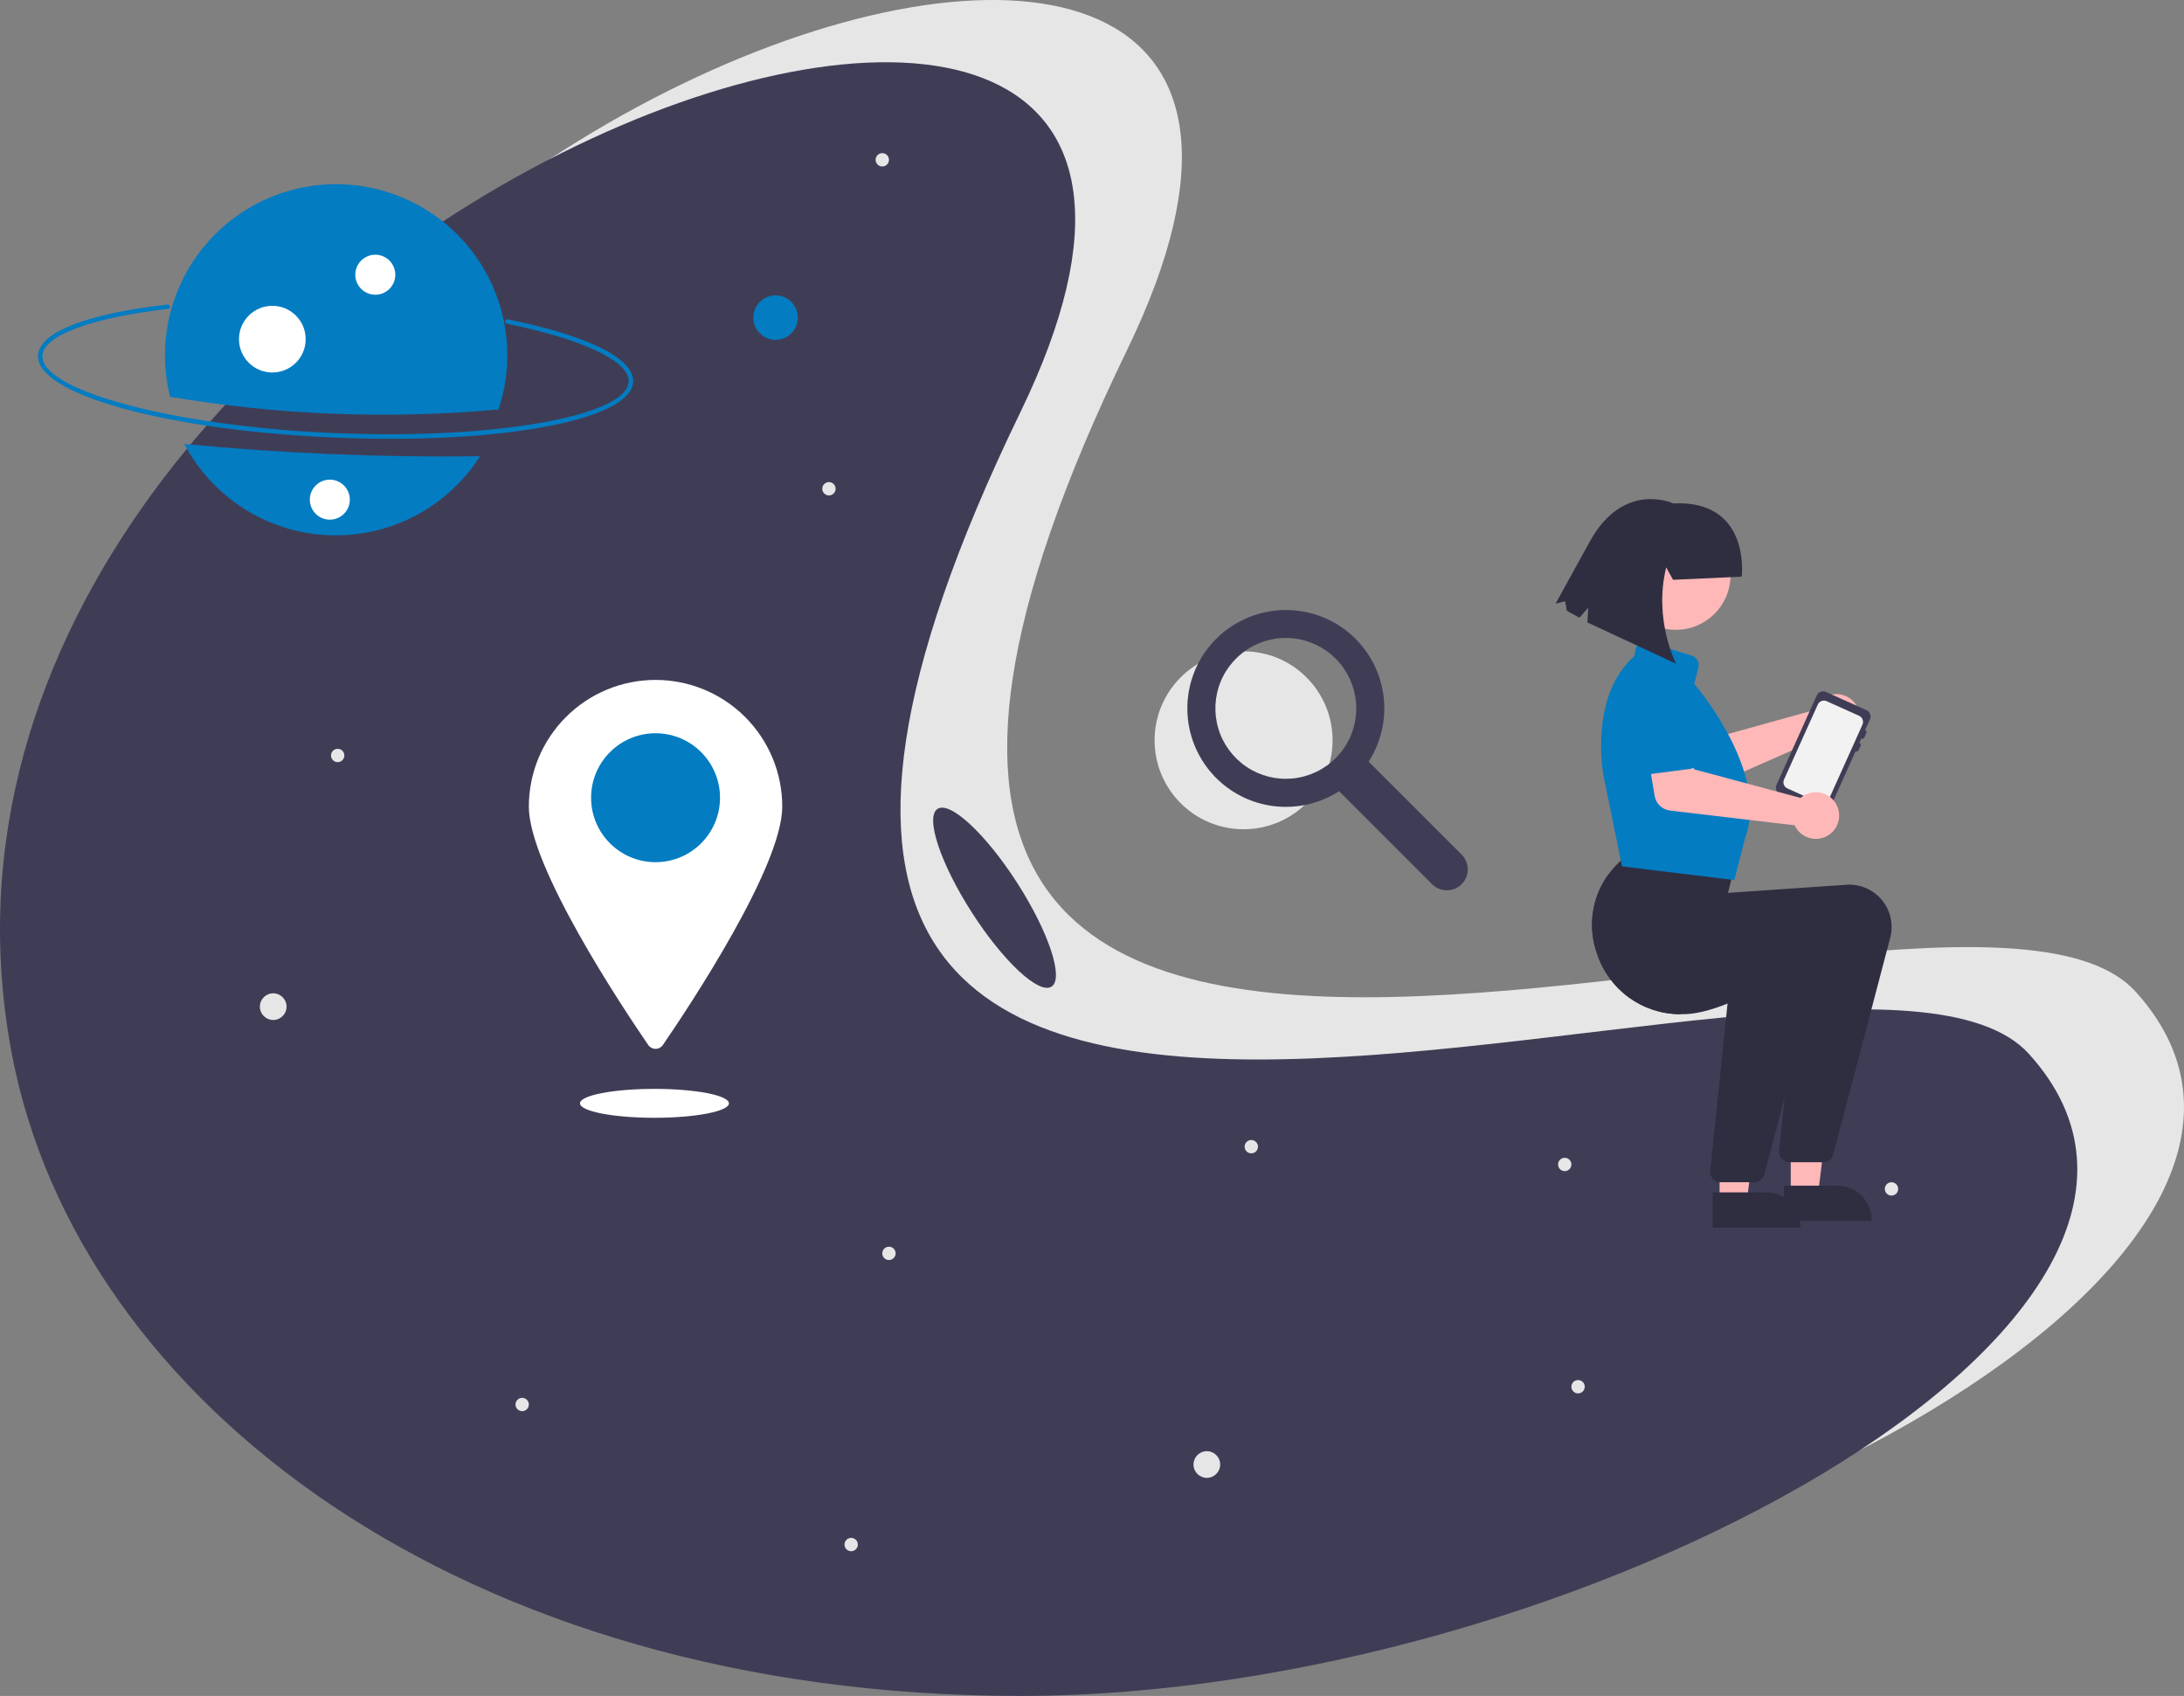 <svg width="711" height="552" viewBox="0 0 711 552" fill="none" xmlns="http://www.w3.org/2000/svg">
<rect x="0" y="0" width="711" height="552" fill="#808080" stroke="none"/>
<g clip-path="url(#clip0)">
<path d="M404.847 269.911C420.846 269.911 433.815 256.946 433.815 240.952C433.815 224.958 420.846 211.993 404.847 211.993C388.848 211.993 375.878 224.958 375.878 240.952C375.878 256.946 388.848 269.911 404.847 269.911Z" fill="#E6E6E6"/>
<path d="M475.843 278.166L445.571 247.903C447.891 244.295 449.464 240.258 450.195 236.031C450.926 231.804 450.801 227.474 449.828 223.296C448.854 219.118 447.052 215.179 444.527 211.71C442.003 208.241 438.807 205.315 435.131 203.103C428.207 198.969 419.984 197.584 412.088 199.224C404.192 200.864 397.2 205.408 392.496 211.957C388.169 218.023 386.09 225.407 386.618 232.839C387.146 240.271 390.248 247.288 395.39 252.682C400.532 258.076 407.393 261.51 414.793 262.395C422.194 263.28 429.672 261.56 435.941 257.53L466.214 287.793C467.491 289.069 469.223 289.785 471.028 289.785C472.833 289.784 474.564 289.067 475.841 287.791C477.117 286.515 477.835 284.784 477.835 282.979C477.836 281.174 477.119 279.443 475.843 278.166ZM434.81 246.774C431.059 250.523 426.124 252.857 420.845 253.377C415.565 253.897 410.269 252.571 405.859 249.625C401.448 246.678 398.195 242.294 396.655 237.22C395.115 232.145 395.383 226.693 397.413 221.794C399.443 216.895 403.11 212.85 407.788 210.35C412.467 207.851 417.867 207.05 423.07 208.084C428.273 209.119 432.956 211.925 436.321 216.024C439.687 220.123 441.526 225.262 441.526 230.566C441.53 233.576 440.939 236.558 439.786 239.34C438.634 242.121 436.943 244.647 434.81 246.774Z" fill="#3F3D56"/>
<path d="M695.286 322.806C772.704 408.396 548.281 531.744 366.941 531.744C185.601 531.744 60.142 436.171 38.596 322.806C-13.646 47.935 483.711 -126.772 366.941 113.869C196.735 464.631 634.317 255.402 695.286 322.806Z" fill="#E6E6E6"/>
<path d="M660.549 343.063C737.968 428.652 513.544 552 332.205 552C150.865 552 25.406 456.427 3.86 343.063C-48.382 68.191 448.975 -106.516 332.205 134.125C161.998 484.887 599.58 275.659 660.549 343.063Z" fill="#3F3D56"/>
<path d="M108.257 142.393C53.933 140.001 11.812 128.287 12.366 115.723C12.697 108.191 28.072 102.134 54.546 99.106C54.641 99.094 54.737 99.102 54.829 99.128C54.921 99.153 55.007 99.197 55.081 99.256C55.157 99.315 55.219 99.389 55.265 99.472C55.312 99.555 55.341 99.647 55.352 99.742C55.363 99.837 55.355 99.933 55.329 100.024C55.302 100.116 55.258 100.202 55.198 100.276C55.139 100.351 55.065 100.413 54.981 100.458C54.897 100.504 54.806 100.533 54.711 100.543C29.772 103.396 14.1 109.237 13.812 115.787C13.311 127.148 56.591 138.67 108.321 140.947C160.051 143.224 204.176 135.549 204.676 124.188C204.966 117.611 189.771 110.395 165.021 105.358C164.927 105.339 164.839 105.302 164.76 105.249C164.68 105.196 164.613 105.128 164.56 105.049C164.507 104.969 164.471 104.88 164.453 104.787C164.434 104.694 164.435 104.597 164.454 104.504C164.473 104.411 164.51 104.322 164.563 104.243C164.617 104.165 164.685 104.097 164.765 104.045C164.844 103.992 164.933 103.956 165.027 103.938C165.12 103.92 165.216 103.921 165.309 103.94C191.58 109.287 206.455 116.69 206.122 124.252C205.569 136.815 162.581 144.784 108.257 142.393Z" fill="#037CC2"/>
<path d="M60.009 144.497C64.554 153.127 71.286 160.413 79.532 165.626C87.778 170.838 97.248 173.795 106.996 174.199C116.744 174.604 126.427 172.442 135.077 167.931C143.726 163.419 151.039 156.716 156.284 148.491C124.143 148.924 92.003 147.591 60.009 144.497Z" fill="#037CC2"/>
<path d="M162.293 133.274C165.028 125.073 165.816 116.348 164.595 107.789C163.374 99.231 160.177 91.075 155.257 83.965C150.337 76.856 143.829 70.989 136.249 66.828C128.669 62.667 120.224 60.328 111.583 59.994C102.942 59.661 94.341 61.342 86.463 64.906C78.584 68.47 71.643 73.818 66.19 80.527C60.736 87.236 56.919 95.121 55.041 103.56C53.164 111.999 53.276 120.758 55.371 129.146C90.683 135.139 126.624 136.526 162.293 133.274Z" fill="#037CC2"/>
<path d="M122.18 95.93C125.777 95.93 128.693 93.014 128.693 89.418C128.693 85.823 125.777 82.907 122.18 82.907C118.583 82.907 115.667 85.823 115.667 89.418C115.667 93.014 118.583 95.93 122.18 95.93Z" fill="white"/>
<path d="M88.66 121.243C94.655 121.243 99.515 116.385 99.515 110.392C99.515 104.398 94.655 99.54 88.66 99.54C82.665 99.54 77.805 104.398 77.805 110.392C77.805 116.385 82.665 121.243 88.66 121.243Z" fill="white"/>
<path d="M252.493 110.613C256.49 110.613 259.73 107.375 259.73 103.379C259.73 99.384 256.49 96.145 252.493 96.145C248.497 96.145 245.257 99.384 245.257 103.379C245.257 107.375 248.497 110.613 252.493 110.613Z" fill="#037CC2"/>
<path d="M88.943 331.988C91.341 331.988 93.285 330.045 93.285 327.648C93.285 325.25 91.341 323.307 88.943 323.307C86.545 323.307 84.601 325.25 84.601 327.648C84.601 330.045 86.545 331.988 88.943 331.988Z" fill="#E6E6E6"/>
<path d="M392.886 481.018C395.284 481.018 397.228 479.075 397.228 476.678C397.228 474.28 395.284 472.337 392.886 472.337C390.488 472.337 388.544 474.28 388.544 476.678C388.544 479.075 390.488 481.018 392.886 481.018Z" fill="#E6E6E6"/>
<path d="M109.929 248.069C111.129 248.069 112.101 247.097 112.101 245.898C112.101 244.699 111.129 243.728 109.929 243.728C108.73 243.728 107.758 244.699 107.758 245.898C107.758 247.097 108.73 248.069 109.929 248.069Z" fill="#E6E6E6"/>
<path d="M289.4 410.121C290.6 410.121 291.572 409.149 291.572 407.95C291.572 406.752 290.6 405.78 289.4 405.78C288.201 405.78 287.229 406.752 287.229 407.95C287.229 409.149 288.201 410.121 289.4 410.121Z" fill="#E6E6E6"/>
<path d="M615.777 389.141C616.976 389.141 617.948 388.169 617.948 386.97C617.948 385.772 616.976 384.8 615.777 384.8C614.578 384.8 613.606 385.772 613.606 386.97C613.606 388.169 614.578 389.141 615.777 389.141Z" fill="#E6E6E6"/>
<path d="M513.739 453.527C514.938 453.527 515.91 452.556 515.91 451.357C515.91 450.158 514.938 449.187 513.739 449.187C512.54 449.187 511.568 450.158 511.568 451.357C511.568 452.556 512.54 453.527 513.739 453.527Z" fill="#E6E6E6"/>
<path d="M407.359 375.395C408.558 375.395 409.53 374.423 409.53 373.225C409.53 372.026 408.558 371.054 407.359 371.054C406.16 371.054 405.188 372.026 405.188 373.225C405.188 374.423 406.16 375.395 407.359 375.395Z" fill="#E6E6E6"/>
<path d="M269.861 161.255C271.06 161.255 272.032 160.283 272.032 159.085C272.032 157.886 271.06 156.914 269.861 156.914C268.662 156.914 267.69 157.886 267.69 159.085C267.69 160.283 268.662 161.255 269.861 161.255Z" fill="#E6E6E6"/>
<path d="M287.229 54.185C288.429 54.185 289.401 53.213 289.401 52.014C289.401 50.816 288.429 49.844 287.229 49.844C286.03 49.844 285.058 50.816 285.058 52.014C285.058 53.213 286.03 54.185 287.229 54.185Z" fill="#E6E6E6"/>
<path d="M277.098 504.892C278.297 504.892 279.269 503.92 279.269 502.722C279.269 501.523 278.297 500.551 277.098 500.551C275.899 500.551 274.927 501.523 274.927 502.722C274.927 503.92 275.899 504.892 277.098 504.892Z" fill="#E6E6E6"/>
<path d="M169.994 459.315C171.193 459.315 172.165 458.343 172.165 457.145C172.165 455.946 171.193 454.974 169.994 454.974C168.795 454.974 167.823 455.946 167.823 457.145C167.823 458.343 168.795 459.315 169.994 459.315Z" fill="#E6E6E6"/>
<path d="M509.397 381.183C510.596 381.183 511.568 380.211 511.568 379.012C511.568 377.814 510.596 376.842 509.397 376.842C508.198 376.842 507.226 377.814 507.226 379.012C507.226 380.211 508.198 381.183 509.397 381.183Z" fill="#E6E6E6"/>
<path d="M107.374 169.141C110.971 169.141 113.887 166.226 113.887 162.63C113.887 159.034 110.971 156.119 107.374 156.119C103.777 156.119 100.861 159.034 100.861 162.63C100.861 166.226 103.777 169.141 107.374 169.141Z" fill="white"/>
<path d="M254.664 262.537C254.664 281.984 224.589 327.298 215.8 340.125C215.534 340.512 215.179 340.83 214.763 341.049C214.347 341.268 213.885 341.383 213.415 341.383C212.945 341.383 212.482 341.268 212.067 341.049C211.651 340.83 211.295 340.512 211.03 340.125C202.241 327.298 172.165 281.984 172.165 262.537C172.165 257.122 173.232 251.76 175.305 246.757C177.378 241.754 180.417 237.208 184.247 233.379C188.077 229.55 192.625 226.512 197.629 224.44C202.634 222.368 207.998 221.301 213.415 221.301C218.832 221.301 224.196 222.368 229.2 224.44C234.205 226.512 238.752 229.55 242.583 233.379C246.413 237.208 249.451 241.754 251.524 246.757C253.597 251.76 254.664 257.122 254.664 262.537Z" fill="white"/>
<path d="M213.415 280.624C225.005 280.624 234.401 271.231 234.401 259.644C234.401 248.057 225.005 238.664 213.415 238.664C201.824 238.664 192.428 248.057 192.428 259.644C192.428 271.231 201.824 280.624 213.415 280.624Z" fill="#037CC2"/>
<path d="M213.053 363.82C226.442 363.82 237.296 361.715 237.296 359.118C237.296 356.521 226.442 354.415 213.053 354.415C199.664 354.415 188.81 356.521 188.81 359.118C188.81 361.715 199.664 363.82 213.053 363.82Z" fill="white"/>
<path d="M591.135 229.998C590.952 230.354 590.796 230.723 590.671 231.104L556.092 240.709L549.86 234.612L539.428 242.811L549.41 254.675C550.217 255.634 551.313 256.305 552.533 256.588C553.753 256.871 555.033 256.75 556.179 256.244L593.532 239.761C594.8 240.64 596.305 241.113 597.847 241.116C599.39 241.12 600.897 240.654 602.168 239.78C603.439 238.906 604.414 237.666 604.963 236.225C605.512 234.784 605.609 233.21 605.241 231.712C604.874 230.214 604.058 228.864 602.904 227.841C601.75 226.817 600.312 226.17 598.78 225.984C597.249 225.798 595.697 226.082 594.332 226.799C592.966 227.516 591.851 228.632 591.135 229.998H591.135Z" fill="#FFB8B8"/>
<path d="M554.873 241.272L541.894 251.371C541.525 251.658 541.098 251.862 540.643 251.97C540.187 252.078 539.714 252.086 539.255 251.994C538.796 251.902 538.362 251.712 537.983 251.438C537.604 251.163 537.289 250.811 537.059 250.403L528.992 236.132C527.532 234.234 526.884 231.836 527.19 229.462C527.496 227.087 528.732 224.932 530.626 223.467C532.52 222.002 534.918 221.348 537.293 221.648C539.669 221.948 541.829 223.177 543.299 225.067L555.122 236.348C555.461 236.671 555.726 237.064 555.899 237.498C556.072 237.933 556.149 238.4 556.126 238.867C556.102 239.334 555.978 239.791 555.762 240.206C555.546 240.621 555.243 240.984 554.873 241.272V241.272Z" fill="#037CC2"/>
<path d="M594.451 225.221L607.613 231.141C608.164 231.389 608.594 231.845 608.809 232.41C609.023 232.975 609.004 233.602 608.756 234.153L607.198 237.616C607.381 237.699 607.524 237.851 607.596 238.039C607.667 238.228 607.661 238.436 607.579 238.62L606.956 240.005C606.873 240.188 606.72 240.331 606.532 240.403C606.344 240.474 606.135 240.468 605.951 240.386L605.328 241.771C605.511 241.854 605.654 242.006 605.726 242.195C605.797 242.383 605.791 242.591 605.709 242.775L605.086 244.16C605.003 244.344 604.85 244.486 604.662 244.558C604.474 244.629 604.265 244.623 604.081 244.541L595.666 263.24C595.418 263.791 594.961 264.221 594.396 264.435C593.831 264.649 593.204 264.63 592.653 264.382L579.491 258.463C578.939 258.215 578.509 257.758 578.295 257.193C578.081 256.628 578.099 256.001 578.347 255.45L591.438 226.364C591.686 225.813 592.142 225.383 592.707 225.169C593.273 224.954 593.9 224.973 594.451 225.221Z" fill="#3F3D56"/>
<path d="M581.881 256.62L592.439 261.374C592.968 261.61 593.57 261.628 594.112 261.423C594.654 261.219 595.093 260.808 595.334 260.28L600.21 249.436L601.904 245.677L606.318 235.866C606.554 235.338 606.571 234.738 606.366 234.198C606.161 233.657 605.751 233.219 605.224 232.98L601.904 231.484L594.657 228.226C594.129 227.99 593.528 227.974 592.986 228.18C592.445 228.386 592.008 228.799 591.771 229.328L587.502 238.812L582.64 249.611L580.787 253.735C580.55 254.262 580.532 254.862 580.737 255.403C580.942 255.944 581.353 256.382 581.881 256.62Z" fill="#F2F2F2"/>
<path d="M559.817 390.982L568.689 390.981L572.911 356.771L559.816 356.771L559.817 390.982Z" fill="#FFB8B8"/>
<path d="M557.554 388.086L575.027 388.085H575.027C576.49 388.085 577.938 388.373 579.288 388.932C580.639 389.492 581.867 390.312 582.901 391.345C583.935 392.379 584.755 393.606 585.315 394.957C585.874 396.307 586.162 397.755 586.162 399.216V399.578L557.555 399.579L557.554 388.086Z" fill="#2F2E41"/>
<path d="M582.975 388.811L591.847 388.811L596.068 354.6L582.973 354.601L582.975 388.811Z" fill="#FFB8B8"/>
<path d="M580.712 385.916L598.184 385.915H598.185C599.647 385.915 601.095 386.203 602.446 386.762C603.797 387.321 605.024 388.141 606.058 389.175C607.092 390.209 607.913 391.436 608.472 392.786C609.032 394.137 609.32 395.584 609.32 397.046V397.408L580.713 397.409L580.712 385.916Z" fill="#2F2E41"/>
<path d="M520.021 310.705C521.911 316.306 525.497 321.182 530.281 324.657C535.065 328.131 540.811 330.034 546.724 330.1L547.173 330.107C551.754 330.238 557.131 328.762 562.406 326.642C572.827 322.453 582.836 315.747 585.492 313.902L580.99 357.157L579.167 374.693C579.121 375.147 579.17 375.605 579.312 376.039C579.454 376.472 579.685 376.871 579.99 377.21C580.296 377.548 580.669 377.819 581.085 378.005C581.502 378.191 581.953 378.288 582.409 378.289H593.647C594.368 378.289 595.069 378.051 595.639 377.611C596.21 377.171 596.619 376.555 596.802 375.858L615.358 305.214C615.914 303.099 615.959 300.882 615.488 298.747C615.018 296.612 614.045 294.62 612.651 292.935C611.257 291.25 609.482 289.921 607.472 289.058C605.462 288.196 603.276 287.824 601.094 287.974L562.551 290.614L565.243 279.85L530.84 277.563L530.739 277.636C529.914 278.236 529.11 278.866 528.343 279.524C526.425 281.146 524.725 283.008 523.285 285.066C520.708 288.757 519.065 293.018 518.497 297.484C517.928 301.949 518.451 306.485 520.021 310.705Z" fill="#2F2E41"/>
<path d="M520.021 310.705C521.911 316.306 525.497 321.182 530.281 324.657C535.065 328.131 540.811 330.034 546.724 330.1C552.379 327.239 557.836 324.003 563.058 320.413L562.406 326.642L556.733 381.204C556.687 381.658 556.736 382.116 556.878 382.55C557.02 382.983 557.251 383.382 557.556 383.721C557.862 384.059 558.235 384.331 558.651 384.516C559.068 384.702 559.519 384.799 559.975 384.8H571.213C571.934 384.8 572.635 384.562 573.205 384.122C573.776 383.682 574.185 383.066 574.369 382.369L580.99 357.157L592.924 311.725C593.48 309.61 593.525 307.394 593.054 305.258C592.584 303.123 591.611 301.131 590.217 299.446C588.823 297.761 587.048 296.432 585.038 295.569C583.028 294.707 580.842 294.335 578.66 294.485L540.117 297.125L542.809 286.361L523.285 285.066C520.708 288.757 519.065 293.018 518.497 297.484C517.928 301.949 518.451 306.486 520.021 310.705Z" fill="#2F2E41"/>
<path d="M528.294 282.02L528.035 281.989L522.032 252.483C521.981 252.227 517.073 226.776 532.118 213.471L532.38 211.65C532.447 211.184 532.614 210.738 532.87 210.343C533.126 209.948 533.465 209.613 533.863 209.362C534.261 209.11 534.709 208.948 535.176 208.886C535.643 208.825 536.118 208.865 536.568 209.004L550.741 213.399C551.543 213.646 552.218 214.194 552.626 214.928C553.033 215.662 553.14 216.525 552.925 217.336L551.548 222.575C553.458 224.818 575.946 251.883 568.113 272.735L564.605 286.446L528.294 282.02Z" fill="#037CC2"/>
<path d="M587.143 258.992C586.804 259.205 586.483 259.444 586.182 259.708L551.52 250.406L549.254 241.99L536.1 243.748L538.664 259.038C538.871 260.273 539.473 261.408 540.38 262.272C541.287 263.135 542.45 263.682 543.694 263.829L584.243 268.617C584.887 270.019 585.943 271.191 587.269 271.977C588.596 272.764 590.131 273.129 591.67 273.022C593.209 272.916 594.679 272.344 595.885 271.382C597.09 270.419 597.974 269.113 598.419 267.637C598.864 266.16 598.849 264.583 598.375 263.115C597.902 261.648 596.993 260.359 595.769 259.42C594.544 258.482 593.064 257.938 591.523 257.862C589.982 257.785 588.455 258.179 587.143 258.992H587.143Z" fill="#FFB8B8"/>
<path d="M550.184 250.272L533.872 252.372C533.407 252.432 532.936 252.391 532.489 252.252C532.042 252.113 531.63 251.88 531.282 251.568C530.933 251.255 530.656 250.872 530.47 250.443C530.283 250.014 530.191 249.55 530.2 249.082L530.511 232.692C530.218 230.317 530.88 227.922 532.351 226.033C533.822 224.145 535.982 222.916 538.358 222.617C540.734 222.319 543.131 222.974 545.024 224.439C546.917 225.905 548.152 228.061 548.457 230.435L552.902 246.158C553.029 246.609 553.058 247.081 552.986 247.543C552.914 248.006 552.743 248.447 552.485 248.837C552.227 249.228 551.888 249.558 551.491 249.805C551.094 250.053 550.648 250.212 550.184 250.272Z" fill="#037CC2"/>
<path d="M545.592 204.999C555.409 204.999 563.367 197.044 563.367 187.231C563.367 177.417 555.409 169.462 545.592 169.462C535.776 169.462 527.818 177.417 527.818 187.231C527.818 197.044 535.776 204.999 545.592 204.999Z" fill="#FFB8B8"/>
<path d="M544.657 188.715L542.432 184.664C538.217 201.833 545.662 216.042 545.662 216.042L516.764 202.585L517.039 197.81L514.18 201.054L510.071 198.791L509.529 195.694L506.427 196.462L517.748 175.925C528.735 156.383 544.709 163.844 544.709 163.844C570.121 162.636 567.017 187.7 567.017 187.7L544.657 188.715Z" fill="#2F2E41"/>
<path d="M342.327 321.128C346.425 318.502 341.441 303.421 331.195 287.443C320.95 271.466 309.322 260.643 305.224 263.269C301.125 265.895 306.109 280.977 316.355 296.954C326.601 312.932 338.228 323.755 342.327 321.128Z" fill="#3F3D56"/>
</g>
<defs>
<clipPath id="clip0">
<rect width="711" height="552" fill="white"/>
</clipPath>
</defs>
</svg>

